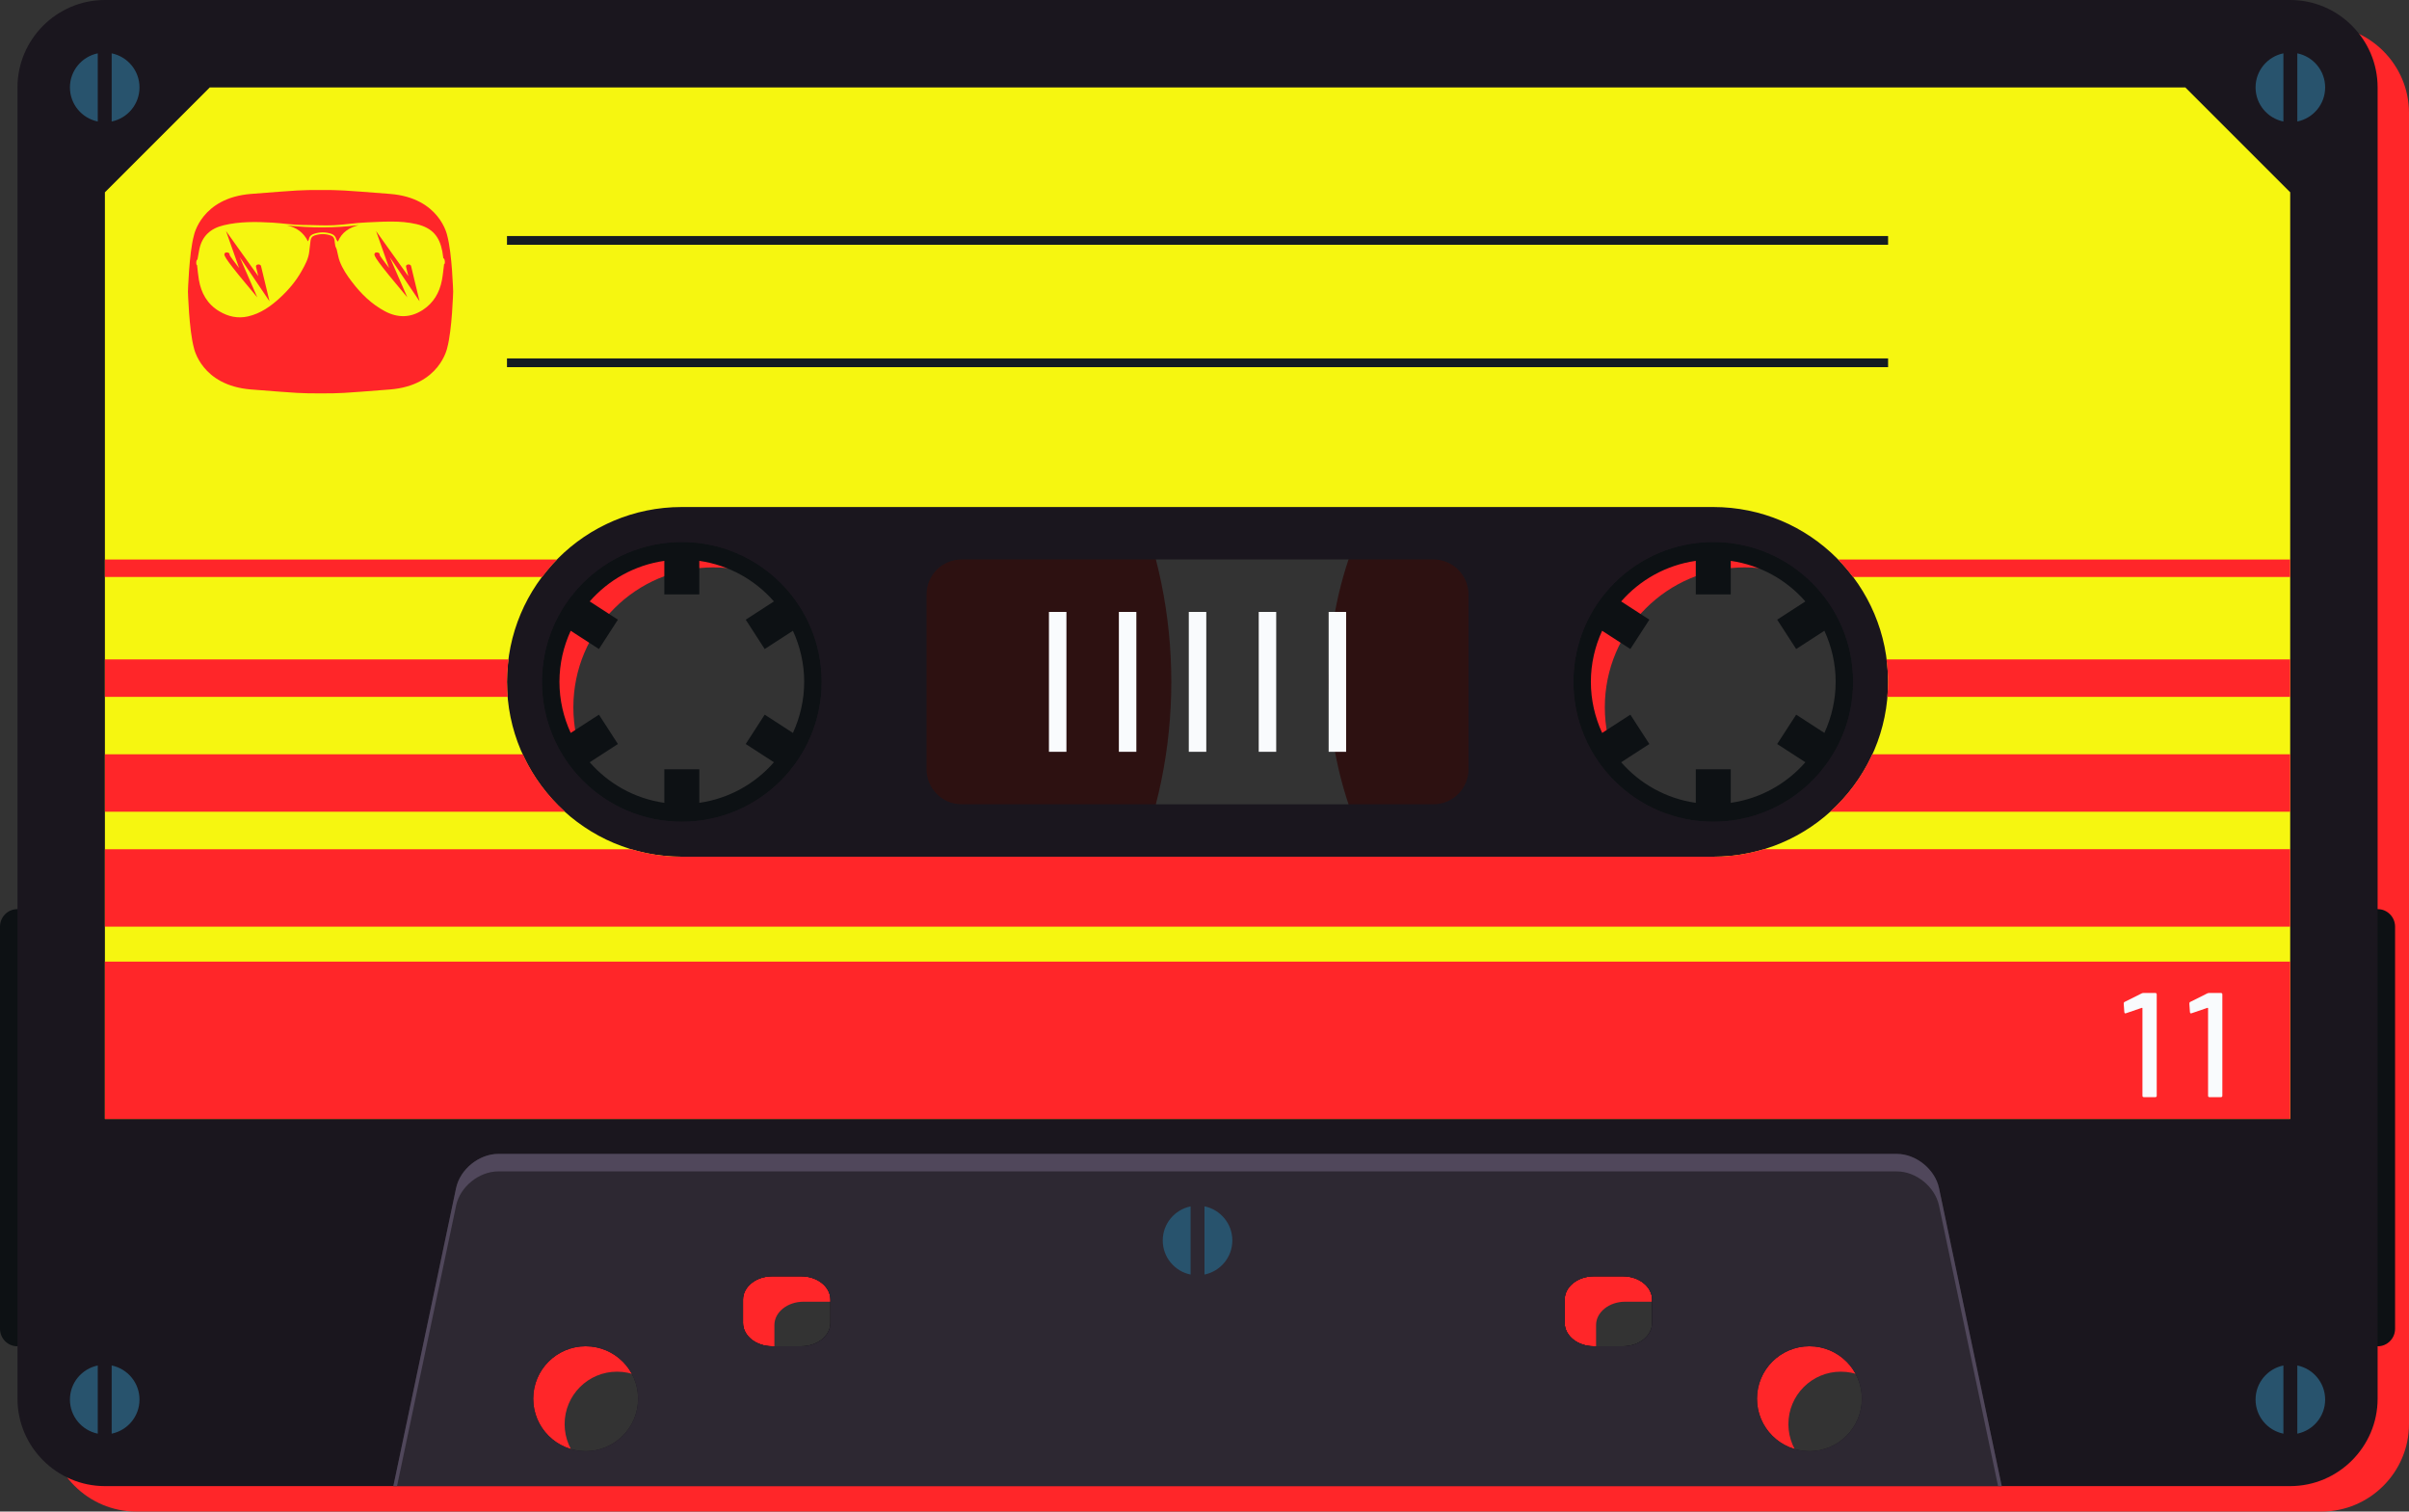 <?xml version="1.0" encoding="UTF-8"?>
<svg id="Layer_1" data-name="Layer 1" xmlns="http://www.w3.org/2000/svg" viewBox="0 0 1080 677.6">
  <rect x="0" y="0" width="1080" height="677.6" fill="#333333" stroke="none"/>
  <defs>
    <style>
      .cls-1 {
        fill: #f9fbfd;
      }

      .cls-2 {
        fill: #50475b;
      }

      .cls-3 {
        fill: #28536d;
      }

      .cls-4 {
        fill: #0d1114;
      }

      .cls-5 {
        fill: #1a161e;
      }

      .cls-6 {
        fill: #ff2629;
      }

      .cls-7 {
        fill: #2d1111;
      }

      .cls-8 {
        fill: #151c21;
      }

      .cls-9 {
        fill: #d2d7d3;
      }

      .cls-10 {
        fill: #f6f610;
      }

      .cls-11 {
        fill: #2d2832;
      }
    </style>
  </defs>
  <path class="cls-6" d="M1040.81,11.4H61.1c-21.55,0-39.19,17.63-39.19,39.19v587.82c0,21.55,17.63,39.19,39.19,39.19h979.71c21.55,0,39.19-17.63,39.19-39.19V50.58c0-21.55-17.63-39.19-39.19-39.19ZM276.64,661.92c-12.99,0-23.51-10.53-23.51-23.51s10.52-23.51,23.51-23.51,23.51,10.53,23.51,23.51-10.53,23.51-23.51,23.51ZM257.05,317.06c0-34.63,28.07-62.7,62.7-62.7s62.7,28.07,62.7,62.7-28.07,62.7-62.7,62.7-62.7-28.07-62.7-62.7ZM386.37,604.45c0,5.77-5.85,10.45-13.06,10.45h-13.07c-7.21,0-13.06-4.68-13.06-10.45v-10.46c0-5.77,5.85-10.45,13.06-10.45h13.07c7.21,0,13.06,4.68,13.06,10.45v10.46ZM688.12,395.44h-274.32v-156.75h274.32v156.75ZM754.74,604.45c0,5.77-5.85,10.45-13.06,10.45h-13.07c-7.21,0-13.06-4.68-13.06-10.45v-10.46c0-5.77,5.85-10.45,13.06-10.45h13.07c7.21,0,13.06,4.68,13.06,10.45v10.46ZM719.47,317.06c0-34.63,28.07-62.7,62.7-62.7s62.7,28.07,62.7,62.7-28.08,62.7-62.7,62.7-62.7-28.07-62.7-62.7ZM825.28,661.92c-12.99,0-23.51-10.53-23.51-23.51s10.52-23.51,23.51-23.51,23.51,10.53,23.51,23.51-10.53,23.51-23.51,23.51Z"/>
  <path class="cls-4" d="M1066.03,407.56H7.72c-4.25,0-7.72,3.53-7.72,7.84v180.27c0,4.31,3.47,7.84,7.72,7.84h338.44c-7.21,0-13.06-4.68-13.06-10.45v-10.46c0-5.77,5.85-10.45,13.06-10.45h13.07c7.21,0,13.06,4.68,13.06,10.45v10.46c0,5.77-5.85,10.45-13.06,10.45h355.3c-7.21,0-13.06-4.68-13.06-10.45v-10.46c0-5.77,5.85-10.45,13.06-10.45h13.07c7.21,0,13.06,4.68,13.06,10.45v10.46c0,5.77-5.85,10.45-13.06,10.45h338.43c4.25,0,7.73-3.53,7.73-7.84v-180.27c0-4.31-3.48-7.84-7.73-7.84Z"/>
  <g>
    <path class="cls-7" d="M768.09,133.24c-95.22,0-172.43,77.2-172.43,172.43s77.21,172.43,172.43,172.43,172.43-77.2,172.43-172.43-77.19-172.43-172.43-172.43ZM768.09,368.37c-34.63,0-62.7-28.07-62.7-62.7s28.07-62.7,62.7-62.7,62.7,28.07,62.7,62.7-28.08,62.7-62.7,62.7Z"/>
    <path class="cls-7" d="M305.67,86.21c-121.2,0-219.45,98.25-219.45,219.45s98.25,219.45,219.45,219.45,219.45-98.25,219.45-219.45-98.25-219.45-219.45-219.45ZM305.67,368.37c-34.63,0-62.7-28.07-62.7-62.7s28.07-62.7,62.7-62.7,62.7,28.07,62.7,62.7-28.07,62.7-62.7,62.7Z"/>
  </g>
  <g>
    <g>
      <path class="cls-9" d="M305.67,203.78c-56.27,0-101.89,45.62-101.89,101.89s45.62,101.89,101.89,101.89,101.89-45.62,101.89-101.89-45.62-101.89-101.89-101.89ZM305.67,368.37c-34.63,0-62.7-28.07-62.7-62.7s28.07-62.7,62.7-62.7,62.7,28.07,62.7,62.7-28.07,62.7-62.7,62.7Z"/>
      <path class="cls-4" d="M305.67,235.13c-38.96,0-70.54,31.58-70.54,70.54s31.58,70.54,70.54,70.54,70.54-31.58,70.54-70.54-31.58-70.54-70.54-70.54ZM313.51,359.9v-15.05h-15.68v15.05c-13.29-1.9-25.02-8.54-33.45-18.19l12.64-8.18-8.51-13.16-12.65,8.19c-3.21-6.98-5.05-14.72-5.05-22.9s1.84-15.92,5.05-22.9l12.65,8.19,8.51-13.16-12.64-8.18c8.43-9.65,20.16-16.28,33.45-18.19v15.05h15.68v-15.05c13.29,1.91,25.02,8.54,33.45,18.19l-12.64,8.18,8.51,13.16,12.65-8.19c3.21,6.98,5.05,14.72,5.05,22.9s-1.84,15.92-5.05,22.9l-12.65-8.19-8.51,13.16,12.64,8.18c-8.43,9.64-20.16,16.29-33.45,18.19Z"/>
      <g>
        <circle class="cls-4" cx="305.67" cy="391.88" r="7.84"/>
        <circle class="cls-4" cx="305.67" cy="219.45" r="7.84"/>
        <circle class="cls-4" cx="219.45" cy="305.67" r="7.84"/>
        <circle class="cls-4" cx="391.88" cy="305.67" r="7.84"/>
        <path class="cls-4" d="M250.25,372.17c-3.06,3.06-8.02,3.06-11.08,0-3.06-3.06-3.06-8.03,0-11.08,3.06-3.06,8.03-3.06,11.08,0,3.06,3.05,3.06,8.02,0,11.08Z"/>
        <path class="cls-4" d="M372.17,250.25c-3.06,3.06-8.02,3.06-11.08,0-3.06-3.06-3.06-8.02,0-11.08,3.06-3.06,8.02-3.06,11.08,0,3.06,3.06,3.06,8.03,0,11.08Z"/>
        <path class="cls-4" d="M239.16,250.25c-3.06-3.06-3.06-8.02,0-11.08,3.06-3.06,8.03-3.06,11.08,0,3.06,3.06,3.06,8.03,0,11.08-3.06,3.06-8.02,3.06-11.08,0Z"/>
        <path class="cls-4" d="M361.09,372.17c-3.06-3.06-3.06-8.03,0-11.08,3.06-3.06,8.02-3.06,11.08,0,3.06,3.05,3.06,8.02,0,11.08-3.06,3.06-8.02,3.06-11.08,0Z"/>
        <path class="cls-4" d="M229.1,346.07c-3.99,1.66-8.58-.23-10.25-4.23-1.66-3.99.23-8.58,4.22-10.25,4-1.66,8.58.23,10.25,4.22,1.66,3.99-.23,8.58-4.22,10.25Z"/>
        <path class="cls-4" d="M388.27,279.74c-4,1.66-8.58-.23-10.25-4.22-1.66-3.99.23-8.58,4.22-10.25,3.99-1.66,8.58.22,10.25,4.22,1.66,3.99-.23,8.58-4.22,10.25Z"/>
        <path class="cls-4" d="M265.28,229.1c-1.66-3.99.22-8.58,4.22-10.25,4-1.66,8.58.23,10.25,4.22,1.66,4-.23,8.59-4.22,10.25-3.99,1.66-8.58-.23-10.25-4.22Z"/>
        <path class="cls-4" d="M331.59,388.27c-1.66-4,.23-8.59,4.22-10.26,3.99-1.66,8.58.23,10.25,4.22,1.66,4-.22,8.59-4.22,10.25-4,1.66-8.58-.22-10.25-4.22Z"/>
        <path class="cls-4" d="M222.96,280.09c-4-1.65-5.91-6.23-4.26-10.23,1.65-4,6.23-5.91,10.23-4.26,4,1.65,5.91,6.23,4.26,10.23-1.65,4-6.23,5.91-10.23,4.26Z"/>
        <path class="cls-4" d="M382.4,345.75c-4-1.65-5.91-6.23-4.26-10.23,1.65-4,6.23-5.91,10.23-4.26,4,1.65,5.91,6.23,4.26,10.23-1.65,4-6.23,5.91-10.23,4.26Z"/>
        <path class="cls-4" d="M331.25,222.96c1.65-4,6.23-5.91,10.23-4.26,4,1.65,5.91,6.23,4.26,10.23-1.65,4-6.23,5.91-10.23,4.26-4-1.65-5.91-6.23-4.26-10.23Z"/>
        <path class="cls-4" d="M265.59,382.41c1.65-4,6.23-5.92,10.23-4.26,4,1.65,5.91,6.23,4.26,10.23-1.65,4-6.23,5.91-10.23,4.26-4-1.65-5.91-6.23-4.26-10.23Z"/>
      </g>
    </g>
    <g>
      <path class="cls-9" d="M768.09,203.78c-56.27,0-101.89,45.62-101.89,101.89s45.62,101.89,101.89,101.89,101.89-45.62,101.89-101.89-45.62-101.89-101.89-101.89ZM768.09,368.37c-34.63,0-62.7-28.07-62.7-62.7s28.07-62.7,62.7-62.7,62.7,28.07,62.7,62.7-28.08,62.7-62.7,62.7Z"/>
      <path class="cls-4" d="M768.09,235.13c-38.96,0-70.54,31.58-70.54,70.54s31.58,70.54,70.54,70.54,70.54-31.58,70.54-70.54-31.58-70.54-70.54-70.54ZM775.93,359.9v-15.05h-15.68v15.05c-13.29-1.9-25.02-8.54-33.45-18.19l12.64-8.18-8.52-13.16-12.65,8.19c-3.21-6.98-5.05-14.72-5.05-22.9s1.84-15.92,5.05-22.9l12.65,8.19,8.52-13.16-12.64-8.18c8.43-9.65,20.16-16.28,33.45-18.19v15.05h15.68v-15.05c13.29,1.91,25.02,8.54,33.45,18.19l-12.64,8.18,8.52,13.16,12.65-8.19c3.22,6.98,5.05,14.72,5.05,22.9s-1.84,15.92-5.05,22.9l-12.65-8.19-8.52,13.16,12.64,8.18c-8.43,9.64-20.16,16.29-33.45,18.19Z"/>
      <g>
        <circle class="cls-4" cx="768.09" cy="391.88" r="7.84"/>
        <circle class="cls-4" cx="768.09" cy="219.45" r="7.84"/>
        <circle class="cls-4" cx="681.88" cy="305.67" r="7.84"/>
        <circle class="cls-4" cx="854.3" cy="305.67" r="7.84"/>
        <path class="cls-4" d="M712.67,372.17c-3.05,3.06-8.02,3.06-11.08,0-3.06-3.06-3.06-8.03,0-11.08,3.06-3.06,8.03-3.06,11.08,0,3.06,3.05,3.06,8.02,0,11.08Z"/>
        <path class="cls-4" d="M834.6,250.25c-3.06,3.06-8.03,3.06-11.08,0-3.06-3.06-3.06-8.02,0-11.08,3.05-3.06,8.02-3.06,11.08,0,3.06,3.06,3.06,8.03,0,11.08Z"/>
        <path class="cls-4" d="M701.59,250.25c-3.06-3.06-3.06-8.02,0-11.08,3.06-3.06,8.03-3.06,11.08,0,3.06,3.06,3.06,8.03,0,11.08-3.05,3.06-8.02,3.06-11.08,0Z"/>
        <path class="cls-4" d="M823.51,372.17c-3.06-3.06-3.06-8.03,0-11.08,3.05-3.06,8.02-3.06,11.08,0,3.06,3.05,3.06,8.02,0,11.08-3.06,3.06-8.03,3.06-11.08,0Z"/>
        <path class="cls-4" d="M691.52,346.07c-3.99,1.66-8.59-.23-10.25-4.23-1.66-3.99.22-8.58,4.22-10.25,4-1.66,8.59.23,10.26,4.22,1.66,3.99-.23,8.58-4.23,10.25Z"/>
        <path class="cls-4" d="M850.69,279.74c-3.99,1.66-8.59-.23-10.26-4.22-1.66-3.99.23-8.58,4.23-10.25,4-1.66,8.59.22,10.25,4.22,1.66,3.99-.22,8.58-4.22,10.25Z"/>
        <path class="cls-4" d="M727.69,229.1c-1.66-3.99.23-8.58,4.22-10.25,4-1.66,8.59.23,10.25,4.22,1.66,4-.22,8.59-4.22,10.25-4,1.66-8.59-.23-10.26-4.22Z"/>
        <path class="cls-4" d="M794.01,388.27c-1.66-4,.22-8.59,4.22-10.26,3.99-1.66,8.59.23,10.26,4.22,1.66,4-.23,8.59-4.23,10.25-4,1.66-8.59-.22-10.25-4.22Z"/>
        <path class="cls-4" d="M685.38,280.09c-3.99-1.65-5.91-6.23-4.26-10.23,1.65-4,6.23-5.91,10.23-4.26,4,1.65,5.91,6.23,4.26,10.23-1.65,4-6.23,5.91-10.23,4.26Z"/>
        <path class="cls-4" d="M844.83,345.75c-4-1.65-5.91-6.23-4.26-10.23,1.65-4,6.23-5.91,10.23-4.26,4,1.65,5.91,6.23,4.26,10.23-1.65,4-6.23,5.91-10.23,4.26Z"/>
        <path class="cls-4" d="M793.67,222.96c1.65-4,6.23-5.91,10.23-4.26,4,1.65,5.91,6.23,4.26,10.23-1.65,4-6.23,5.91-10.23,4.26-4-1.65-5.91-6.23-4.26-10.23Z"/>
        <path class="cls-4" d="M728.01,382.41c1.65-4,6.23-5.92,10.23-4.26,4,1.65,5.91,6.23,4.26,10.23-1.65,4-6.23,5.91-10.23,4.26-4-1.65-5.91-6.23-4.26-10.23Z"/>
      </g>
    </g>
  </g>
  <path class="cls-5" d="M1026.73,0H47.03C25.47,0,7.84,17.63,7.84,39.19v587.82c0,21.55,17.63,39.19,39.19,39.19h979.71c21.55,0,39.19-17.63,39.19-39.19V39.19c0-21.55-17.63-39.19-39.19-39.19ZM262.56,650.53c-12.99,0-23.51-10.53-23.51-23.51s10.52-23.51,23.51-23.51,23.51,10.53,23.51,23.51-10.53,23.51-23.51,23.51ZM242.97,305.67c0-34.63,28.07-62.7,62.7-62.7s62.7,28.07,62.7,62.7-28.07,62.7-62.7,62.7-62.7-28.07-62.7-62.7ZM372.29,593.05c0,5.77-5.85,10.45-13.06,10.45h-13.07c-7.21,0-13.06-4.68-13.06-10.45v-10.46c0-5.77,5.85-10.45,13.06-10.45h13.07c7.21,0,13.06,4.68,13.06,10.45v10.46ZM674.04,384.05h-274.32v-156.75h274.32v156.75ZM740.66,593.05c0,5.77-5.85,10.45-13.06,10.45h-13.07c-7.21,0-13.06-4.68-13.06-10.45v-10.46c0-5.77,5.85-10.45,13.06-10.45h13.07c7.21,0,13.06,4.68,13.06,10.45v10.46ZM705.39,305.67c0-34.63,28.07-62.7,62.7-62.7s62.7,28.07,62.7,62.7-28.08,62.7-62.7,62.7-62.7-28.07-62.7-62.7ZM811.2,650.53c-12.99,0-23.51-10.53-23.51-23.51s10.52-23.51,23.51-23.51,23.51,10.53,23.51,23.51-10.53,23.51-23.51,23.51Z"/>
  <g>
    <path class="cls-3" d="M31.35,39.19c0,7.54,5.36,13.83,12.48,15.28v-30.56c-7.12,1.45-12.48,7.74-12.48,15.28ZM50.06,23.91v30.56c7.12-1.45,12.48-7.74,12.48-15.28s-5.36-13.83-12.48-15.28Z"/>
    <path class="cls-3" d="M1011.21,39.19c0,7.54,5.36,13.83,12.48,15.28v-30.56c-7.12,1.45-12.48,7.74-12.48,15.28ZM1029.93,23.91v30.56c7.12-1.45,12.48-7.74,12.48-15.28s-5.36-13.83-12.48-15.28Z"/>
    <path class="cls-3" d="M31.35,627.41c0,7.54,5.36,13.83,12.48,15.28v-30.56c-7.12,1.45-12.48,7.74-12.48,15.29ZM50.06,612.13v30.56c7.12-1.45,12.48-7.74,12.48-15.28s-5.36-13.84-12.48-15.29Z"/>
    <path class="cls-3" d="M1011.21,627.41c0,7.54,5.36,13.83,12.48,15.28v-30.56c-7.12,1.45-12.48,7.74-12.48,15.29ZM1029.93,612.13v30.56c7.12-1.45,12.48-7.74,12.48-15.28s-5.36-13.84-12.48-15.29Z"/>
  </g>
  <path class="cls-11" d="M869.29,532.62c-1.78-8.43-10.29-15.34-18.91-15.34H223.38c-8.62,0-17.13,6.9-18.91,15.34l-28.12,133.58h721.06l-28.12-133.58ZM262.56,650.53c-12.99,0-23.51-10.53-23.51-23.51s10.52-23.51,23.51-23.51,23.51,10.53,23.51,23.51-10.53,23.51-23.51,23.51ZM372.29,593.05c0,5.77-5.85,10.45-13.06,10.45h-13.07c-7.21,0-13.06-4.68-13.06-10.45v-10.46c0-5.77,5.85-10.45,13.06-10.45h13.07c7.21,0,13.06,4.68,13.06,10.45v10.46ZM740.66,593.05c0,5.77-5.85,10.45-13.06,10.45h-13.07c-7.21,0-13.06-4.68-13.06-10.45v-10.46c0-5.77,5.85-10.45,13.06-10.45h13.07c7.21,0,13.06,4.68,13.06,10.45v10.46ZM811.2,650.53c-12.99,0-23.51-10.53-23.51-23.51s10.52-23.51,23.51-23.51,23.51,10.53,23.51,23.51-10.53,23.51-23.51,23.51Z"/>
  <path class="cls-2" d="M204.47,540.46c1.78-8.43,10.28-15.34,18.91-15.34h627.01c8.62,0,17.13,6.9,18.91,15.34l26.47,125.74h1.65l-28.12-133.58c-1.78-8.43-10.29-15.34-18.91-15.34H223.38c-8.62,0-17.13,6.9-18.91,15.34l-28.12,133.58h1.65l26.48-125.74Z"/>
  <path class="cls-3" d="M521.28,556.08c0,7.55,5.36,13.84,12.48,15.29v-30.56c-7.12,1.45-12.48,7.74-12.48,15.28ZM540,540.8v30.56c7.12-1.45,12.48-7.74,12.48-15.29s-5.36-13.83-12.48-15.28Z"/>
  <path class="cls-10" d="M979.71,39.19H94.05l-47.02,47.02v415.4h979.71V86.21l-47.03-47.02ZM305.67,376.21c-38.96,0-70.54-31.58-70.54-70.54s31.58-70.54,70.54-70.54,70.54,31.58,70.54,70.54-31.58,70.54-70.54,70.54ZM666.2,368.37h-258.64v-125.4h258.64v125.4ZM768.09,376.21c-38.96,0-70.54-31.58-70.54-70.54s31.58-70.54,70.54-70.54,70.54,31.58,70.54,70.54-31.58,70.54-70.54,70.54Z"/>
  <path class="cls-5" d="M768.09,227.29h-462.42c-43.29,0-78.38,35.09-78.38,78.38s35.09,78.38,78.38,78.38h462.42c43.29,0,78.38-35.09,78.38-78.38s-35.09-78.38-78.38-78.38ZM305.67,368.37c-34.63,0-62.7-28.07-62.7-62.7s28.07-62.7,62.7-62.7,62.7,28.07,62.7,62.7-28.07,62.7-62.7,62.7ZM658.36,344.86c0,8.62-7.06,15.68-15.68,15.68h-211.62c-8.62,0-15.68-7.06-15.68-15.68v-78.38c0-8.62,7.05-15.68,15.68-15.68h211.62c8.62,0,15.68,7.05,15.68,15.68v78.38ZM768.09,368.37c-34.63,0-62.7-28.07-62.7-62.7s28.07-62.7,62.7-62.7,62.7,28.07,62.7,62.7-28.07,62.7-62.7,62.7Z"/>
  <path class="cls-6" d="M1026.73,312.38v-16.79h-180.99c.43,3.31.72,6.65.72,10.08,0,2.27-.15,4.5-.34,6.72h180.6ZM47.03,295.59v16.79h180.61c-.19-2.22-.34-4.45-.34-6.71,0-3.42.29-6.77.72-10.08H47.03ZM253.33,363.89c-7.95-7.16-14.43-15.9-18.93-25.75H47.03v25.75s206.3,0,206.3,0ZM1026.73,258.64v-7.83h-202.72c2.4,2.45,4.6,5.09,6.67,7.83h196.05ZM249.74,250.81H47.02v7.83h196.05c2.07-2.75,4.26-5.38,6.66-7.83ZM820.44,363.88h206.3v-25.75h-187.37c-4.5,9.86-10.98,18.59-18.93,25.75ZM768.09,384.05h-462.42c-7.88,0-15.48-1.19-22.65-3.35H47.03v34.7h979.71v-34.71h-235.97c-7.18,2.17-14.79,3.36-22.67,3.36ZM47.03,501.61h979.7v-70.54H47.03v70.54Z"/>
  <g>
    <rect class="cls-1" x="470.26" y="274.32" width="7.84" height="62.7"/>
    <rect class="cls-1" x="501.61" y="274.32" width="7.84" height="62.7"/>
    <rect class="cls-1" x="532.96" y="274.32" width="7.84" height="62.7"/>
    <rect class="cls-1" x="564.31" y="274.32" width="7.84" height="62.7"/>
    <rect class="cls-1" x="595.66" y="274.32" width="7.84" height="62.7"/>
  </g>
  <g>
    <rect class="cls-8" x="227.29" y="105.81" width="619.18" height="3.92"/>
    <rect class="cls-8" x="227.29" y="160.67" width="619.18" height="3.92"/>
  </g>
  <g>
    <path class="cls-1" d="M960.97,445.14h5.27c.44,0,.66.22.66.67v45.37c0,.44-.22.66-.66.66h-5.08c-.44,0-.66-.22-.66-.66v-39.17c0-.09-.03-.16-.1-.2-.07-.04-.15-.04-.23,0l-7,2.4c-.09.05-.2.07-.34.07-.27,0-.42-.18-.46-.53l-.27-3.8c0-.45.13-.72.4-.8l7.61-3.81c.27-.14.55-.2.87-.2Z"/>
    <path class="cls-1" d="M990.39,445.14h5.27c.44,0,.66.22.66.67v45.37c0,.44-.22.66-.66.66h-5.08c-.44,0-.66-.22-.66-.66v-39.17c0-.09-.03-.16-.1-.2-.07-.04-.15-.04-.23,0l-7,2.4c-.09.05-.2.07-.34.07-.27,0-.42-.18-.46-.53l-.27-3.8c0-.45.13-.72.4-.8l7.61-3.81c.27-.14.55-.2.87-.2Z"/>
  </g>
  <g>
    <path class="cls-6" d="M128.64,101.05c4.21.9,7.42,3.1,9.42,7.15.23-.49.39-.71.42-.94.22-1.45,1.21-2.12,2.48-2.51,2.51-.76,5.01-.8,7.51.04,1.15.39,1.94,1.12,2.26,2.36.09.37.39.67.74,1.21,1.81-4.37,5.22-6.36,9.34-7.45-10.74,1.35-21.42,1.34-32.17.14Z"/>
    <path class="cls-6" d="M117.02,119.24c-.11-.46-.72-.77-1.33-.68-.62.08-1.04.52-.93.98l1.03,4.27-14.46-20.24,5.85,16.56c-2.22-2.81-3.92-5.12-4.28-5.9.02-.07.04-.14.04-.21,0-.47-.51-.84-1.15-.84l-.75.03-.32.43c-.38.5-.86,1.13,9.64,13.69l4.97,5.95-7.86-18.01,13.36,19.81-3.81-15.82Z"/>
    <path class="cls-6" d="M200.5,105.61s-3.26-16.93-25.64-18.68c-22.37-1.75-22.16-1.75-31.15-1.75s-8.78,0-31.15,1.75c-22.38,1.75-25.64,18.68-25.64,18.68-2.19,8.04-2.66,25.15-2.66,25.15,0,0,.47,17.11,2.66,25.15,0,0,3.25,16.92,25.64,18.68,22.37,1.75,22.15,1.75,31.15,1.75s8.78,0,31.15-1.75c22.37-1.76,25.64-18.68,25.64-18.68,2.19-8.04,2.66-25.15,2.66-25.15,0,0-.47-17.11-2.66-25.15ZM199.09,118.4c-.32,2.44-.52,4.9-.99,7.31-1.08,5.5-3.73,10.08-8.51,13.2-5.54,3.63-11.31,3.67-17.08.59-5.92-3.17-10.61-7.76-14.66-13.06-2.21-2.88-4.23-5.86-5.53-9.25-.66-1.72-.89-3.62-1.37-5.41-.13-.53-.51-.99-.62-1.52-.18-.82-.26-1.67-.35-2.51-.12-1.05-.6-1.78-1.62-2.15-2.42-.88-4.84-.83-7.27-.07-1.17.37-1.75,1.14-1.87,2.34-.17,1.63-.39,3.26-.57,4.89-.35,3.25-1.89,6-3.45,8.77-2.53,4.51-5.83,8.41-9.6,11.89-4.17,3.86-8.76,7.13-14.44,8.42-4.6,1.04-8.88.07-12.85-2.3-5.38-3.21-8.15-8.16-9.16-14.19-.36-2.13-.54-4.3-.8-6.49-.57,0-.47-2.49.17-2.52.27-1.47.51-2.95.81-4.43,1.2-6.07,5.05-9.52,10.93-10.93,7.19-1.72,14.43-1.61,21.78-1.19,4.55.26,9.05,1.04,13.61,1.05,4.62,0,9.23.32,13.83.13,4.94-.21,9.85-1.08,14.78-1.27,7.51-.29,15.02-.99,22.5.78,7.07,1.66,10.26,5.53,11.53,12.17.19,1.01.31,2.04.46,3.11.77.09.91,2.68.36,2.65Z"/>
    <path class="cls-6" d="M184.29,119.24c-.11-.46-.72-.77-1.33-.68-.62.08-1.04.52-.93.98l1.03,4.27-14.46-20.24,5.85,16.56c-2.22-2.81-3.92-5.12-4.28-5.9.02-.07.04-.14.04-.21,0-.47-.51-.84-1.15-.84l-.75.03-.32.43c-.38.5-.86,1.13,9.64,13.69l4.97,5.95-7.86-18.01,13.36,19.81-3.81-15.82Z"/>
  </g>
</svg>